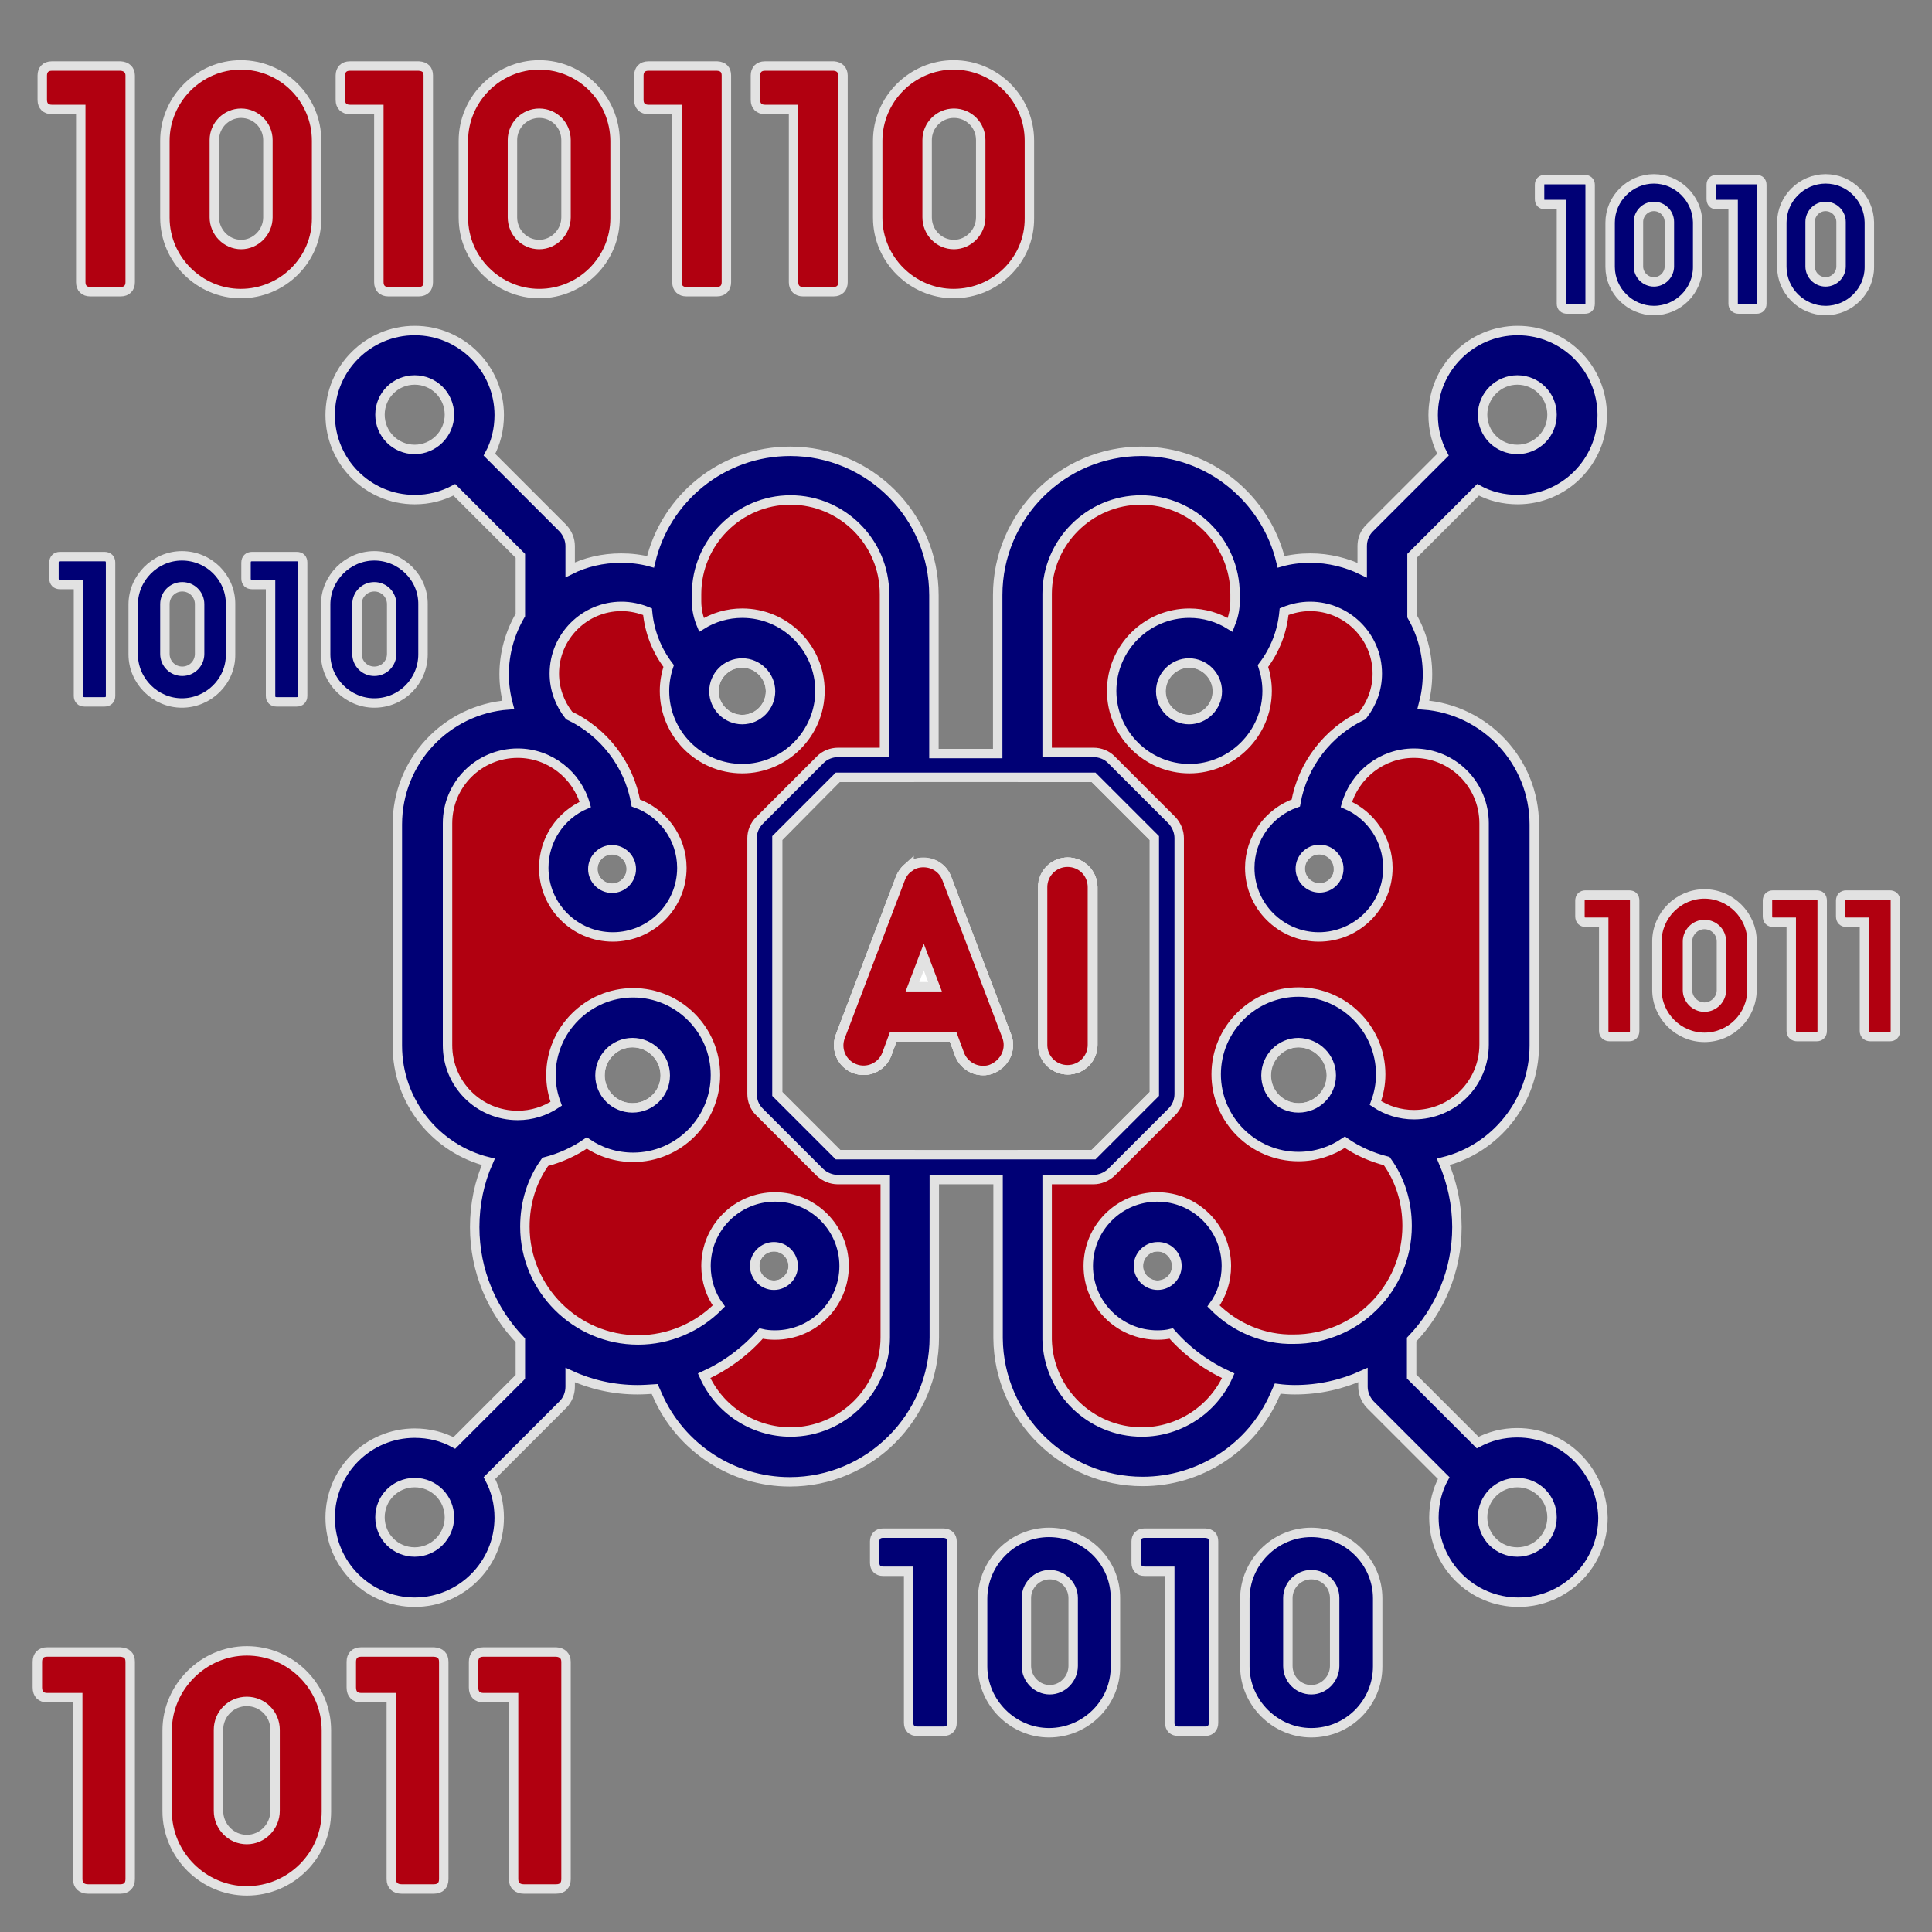<?xml version="1.0" encoding="utf-8"?>
<!-- Generator: Adobe Illustrator 22.0.0, SVG Export Plug-In . SVG Version: 6.00 Build 0)  -->
<svg version="1.1" id="Capa_1" xmlns="http://www.w3.org/2000/svg" xmlns:xlink="http://www.w3.org/1999/xlink" x="0px" y="0px"
	 viewBox="0 0 512 512" style="enable-background:new 0 0 512 512;" xml:space="preserve">
<rect x="0" y="0" width="512" height="512" fill="#808080" stroke="none"/>
<style type="text/css">
	.st0{fill:#B10010;stroke:#E2E2E2;stroke-width:2.5;stroke-miterlimit:10;}
	.st1{fill:#000075;stroke:#E2E2E2;stroke-width:2.5;stroke-miterlimit:10;}
	.st2{fill:#FFFFFF;}
	.st3{fill:#B10010;stroke:#E2E2E2;stroke-width:5;stroke-miterlimit:10;}
	.st4{fill:#000075;stroke:#E2E2E2;stroke-width:5;stroke-miterlimit:10;}
</style>
<g>
	<g>
		<path class="st0" d="M222,206h19v-48.5c0-17.4-14.1-31.5-31.5-31.5c-8.7,0-16.6,3.5-22.3,9.2c-5.7,5.7-9.2,13.6-9.2,22.3v0.8
			c-3.8-2.5-8.4-4-13.4-4c-13.5,0-24.4,10.9-24.4,24.4c0,6.3,2.4,12.1,6.4,16.5l0,0l0,0c-2.9-1.2-6.2-1.9-9.5-1.9c0,0,0,0,0,0
			c-13.9,0-25.2,11.3-25.2,25.2V277c0,13.9,11.3,25.2,25.2,25.2l3.3,0.1c-5,6.3-8,14.2-8,22.8c0,20.2,16.4,36.6,36.6,36.6
			c3,0,5.8-0.4,8.6-1l0,0l2.9,6.5c5.1,11.5,16.4,18.9,29,18.9c8.8,0,16.7-3.5,22.4-9.3c5.7-5.7,9.3-13.7,9.3-22.4V306h-19
			l-16.1-16.1v-67.8L222,206z M200,335.5c0-2.8,2.3-5.1,5.1-5.1c2.8,0,5.1,2.3,5.1,5.1c0,2.8-2.3,5.1-5.1,5.1
			C202.3,340.6,200,338.3,200,335.5z M196.7,190.7c-4.1,0-7.5-3.4-7.5-7.5c0-4.1,3.3-7.5,7.5-7.5c4.1,0,7.5,3.4,7.5,7.5
			C204.2,187.4,200.8,190.7,196.7,190.7z M159,285c0-4.8,3.9-8.7,8.6-8.7c4.8,0,8.7,3.9,8.7,8.7c0,4.8-3.9,8.6-8.7,8.6
			C162.9,293.6,159,289.8,159,285z M162.2,235.4c-2.8,0-5.1-2.3-5.1-5.1c0-2.8,2.3-5.1,5.1-5.1c2.8,0,5.1,2.3,5.1,5.1
			C167.3,233.1,165,235.4,162.2,235.4z M178,158.3L178,158.3L178,158.3L178,158.3z M238.6,232.7l-15.9,41.8
			c-1.3,3.4,0.4,7.2,3.8,8.5c3.4,1.3,7.2-0.4,8.5-3.8l1.7-4.6h4.2v-45C240,230.4,239.1,231.5,238.6,232.7z"/>
		<path class="st0" d="M283,228.5c-3.6,0-6.6,2.9-6.6,6.6v41.8c0,3.6,2.9,6.6,6.6,6.6c3.6,0,6.6-2.9,6.6-6.6v-41.8
			C289.5,231.4,286.6,228.5,283,228.5z M374.9,193.3c-3.4,0-6.6,0.7-9.5,1.9l0,0l0,0c4-4.3,6.4-10.1,6.4-16.5
			c0-13.5-10.9-24.4-24.4-24.4c-4.9,0-9.5,1.5-13.4,4v-0.8c0-17.4-14.1-31.5-31.5-31.5c-8.7,0-16.6,3.5-22.3,9.2
			c-5.7,5.7-9.2,13.6-9.2,22.3V206h18.9l16.1,16.1v67.8L289.8,306h-18.9v48.3c0,17.5,14.2,31.7,31.7,31.7c6.3,0,12.3-1.8,17.3-5.1
			c5-3.3,9.2-8,11.7-13.7l2.9-6.5l0,0c2.8,0.7,5.6,1,8.6,1c20.2,0,36.6-16.4,36.6-36.6c0-8.6-3-16.6-8-22.8l3.3-0.1
			c7,0,13.3-2.8,17.8-7.4c4.6-4.6,7.4-10.9,7.4-17.8v-58.4C400.1,204.6,388.9,193.3,374.9,193.3z M344.2,293.6
			c-4.8,0-8.6-3.9-8.6-8.6c0-4.8,3.9-8.7,8.6-8.7c4.8,0,8.7,3.9,8.7,8.7C352.8,289.8,348.9,293.6,344.2,293.6z M349.6,235.4
			c-2.8,0-5.1-2.3-5.1-5.1c0-2.8,2.3-5.1,5.1-5.1c2.8,0,5.1,2.3,5.1,5.1C354.8,233.1,352.5,235.4,349.6,235.4z M306.7,340.6
			c-2.8,0-5.1-2.3-5.1-5.1c0-2.8,2.3-5.1,5.1-5.1c2.8,0,5.1,2.3,5.1,5.1C311.9,338.3,309.6,340.6,306.7,340.6z M307.7,183.2
			c0-4.1,3.4-7.5,7.5-7.5s7.5,3.4,7.5,7.5c0,4.1-3.4,7.5-7.5,7.5S307.7,187.4,307.7,183.2z M334,158.3L334,158.3L334,158.3
			L334,158.3z"/>
	</g>
	<path class="st1" d="M266.8,274.6l-15.9-41.8c-1-2.6-3.4-4.2-6.2-4.2c-1.4,0-2.7,0.4-3.7,1.2c-1.1,0.7-1.9,1.8-2.4,3.1l-15.9,41.8
		c-1.3,3.4,0.4,7.2,3.8,8.5c3.4,1.3,7.2-0.4,8.5-3.8l1.7-4.6h15.9l1.7,4.6c1,2.6,3.5,4.3,6.2,4.3c0.8,0,1.6-0.1,2.3-0.4
		C266.4,281.8,268.1,278,266.8,274.6z M283,228.5c-3.6,0-6.6,2.9-6.6,6.6v41.8c0,3.6,2.9,6.6,6.6,6.6c3.6,0,6.6-2.9,6.6-6.6v-41.8
		C289.5,231.4,286.6,228.5,283,228.5z M283,228.5c-3.6,0-6.6,2.9-6.6,6.6v41.8c0,3.6,2.9,6.6,6.6,6.6c3.6,0,6.6-2.9,6.6-6.6v-41.8
		C289.5,231.4,286.6,228.5,283,228.5z M250.9,232.7c-1-2.6-3.4-4.2-6.2-4.2c-1.4,0-2.7,0.4-3.7,1.2c-1.1,0.7-1.9,1.8-2.4,3.1
		l-15.9,41.8c-1.3,3.4,0.4,7.2,3.8,8.5c3.4,1.3,7.2-0.4,8.5-3.8l1.7-4.6h15.9l1.7,4.6c1,2.6,3.5,4.3,6.2,4.3c0.8,0,1.6-0.1,2.3-0.4
		c3.4-1.3,5.1-5.1,3.8-8.5L250.9,232.7z M402.1,379.7c-3.8,0-7.3,0.9-10.5,2.6l-17.5-17.5V355c7.4-7.7,12-18.2,12-29.8
		c0-6-1.3-11.9-3.6-17.3c13.8-3.4,24.1-16,24.1-30.8v-58.6c0-16.7-13-30.5-29.4-31.7c0.7-2.6,1.1-5.3,1.1-8.1
		c0-5.6-1.5-10.9-4.1-15.4v-16l17.5-17.5c3.1,1.7,6.7,2.6,10.5,2.6c12.3,0,22.4-10,22.4-22.4c0-12.3-10-22.4-22.4-22.4
		c-12.3,0-22.4,10-22.4,22.4c0,3.8,0.9,7.3,2.6,10.5l-19.5,19.5c-1.2,1.2-1.9,2.9-1.9,4.7v6.4c-4.1-2-8.8-3.2-13.7-3.2
		c-2.7,0-5.3,0.3-7.8,1c-4-16.8-19.1-29.3-37-29.3c-21,0-38.1,17.1-38.1,38.1v42h-16.9v-42c0-21-17.1-38.1-38.1-38.1
		c-18,0-33.1,12.5-37,29.3c-2.5-0.7-5.2-1-7.8-1c-4.9,0-9.5,1.1-13.5,3.1v-6.3c0-1.7-0.7-3.4-1.9-4.7l-19.5-19.5
		c1.7-3.1,2.6-6.7,2.6-10.5c0-12.3-10-22.4-22.4-22.4c-12.3,0-22.4,10-22.4,22.4c0,12.3,10,22.4,22.4,22.4c3.8,0,7.3-0.9,10.5-2.6
		l17.5,17.5V163c-2.7,4.6-4.3,10-4.3,15.7c0,2.8,0.4,5.5,1.1,8.1c-16.4,1.2-29.4,14.9-29.4,31.7v58.6c0,14.9,10.3,27.4,24.1,30.8
		c-2.4,5.4-3.6,11.3-3.6,17.3c0,11.6,4.6,22.2,12.1,30v9.7l-17.5,17.5c-3.1-1.7-6.7-2.6-10.5-2.6c-12.3,0-22.4,10-22.4,22.4
		c0,12.3,10,22.4,22.4,22.4c12.3,0,22.4-10,22.4-22.4c0-3.8-0.9-7.3-2.6-10.5l19.5-19.5c1.2-1.2,1.9-2.9,1.9-4.7v-3.1
		c5.4,2.5,11.5,3.9,17.8,3.9c1.5,0,3.1-0.1,4.6-0.2l0.8,1.8c6.1,13.8,19.9,22.8,35,22.8c21.1,0,38.3-17.2,38.3-38.3v-41.8h16.9v42.1
		c0.2,20.9,17.3,37.9,38.3,37.9c15.1,0,28.9-8.9,35-22.8l0.8-1.8c1.5,0.2,3.1,0.3,4.6,0.3c6.4,0,12.5-1.4,18-3.9v3.1
		c0,1.7,0.7,3.4,1.9,4.7l19.5,19.5c-1.7,3.1-2.6,6.7-2.6,10.5c0,12.3,10,22.4,22.4,22.4c12.3,0,22.4-10,22.4-22.4
		C424.5,389.7,414.5,379.7,402.1,379.7z M402.1,100.7c5.1,0,9.2,4.1,9.2,9.2c0,5.1-4.1,9.2-9.2,9.2c-5.1,0-9.2-4.1-9.2-9.2
		C392.9,104.8,397.1,100.7,402.1,100.7z M109.9,119.1c-5.1,0-9.2-4.1-9.2-9.2c0-5.1,4.1-9.2,9.2-9.2c5.1,0,9.2,4.1,9.2,9.2
		C119.1,115,114.9,119.1,109.9,119.1z M109.9,411.3c-5.1,0-9.2-4.1-9.2-9.2c0-5.1,4.1-9.2,9.2-9.2c5.1,0,9.2,4.1,9.2,9.2
		C119.1,407.2,114.9,411.3,109.9,411.3z M321.6,346.1c2.2-3,3.4-6.7,3.4-10.6c0-10.1-8.2-18.3-18.3-18.3c-10.1,0-18.3,8.2-18.3,18.3
		c0,10.1,8.2,18.3,18.3,18.3c1.3,0,2.5-0.1,3.7-0.4c4.2,4.8,9.4,8.6,15.1,11.2c-4,9-13,14.9-22.9,14.9c-13.7,0-24.8-11-25.1-24.5
		c0-0.2,0-0.4,0-0.6v-41.8h12.3c1.7,0,3.4-0.7,4.7-1.9l16.1-16.1c1.2-1.2,1.9-2.9,1.9-4.7v-67.8c0-1.7-0.7-3.4-1.9-4.7l-16.1-16.1
		c-1.2-1.2-2.9-1.9-4.7-1.9h-12.3v-42c0-13.7,11.2-24.9,24.9-24.9c13.7,0,24.9,11.2,24.9,24.9v0.5c0,0.2,0,0.5,0,0.7v0.8
		c0,2.2-0.5,4.2-1.3,6.2c-3.2-2-6.9-3.1-10.8-3.1c-11.4,0-20.6,9.3-20.6,20.6s9.3,20.6,20.6,20.6s20.6-9.3,20.6-20.6
		c0-2.3-0.4-4.5-1.1-6.6c3.2-4.2,5.1-9.1,5.6-14.4c2.2-0.9,4.5-1.4,6.9-1.4c9.8,0,17.8,8,17.8,17.8c0,4.1-1.4,7.9-3.9,11.1
		c-9.1,4.3-15.9,12.9-17.7,23.2c-7.1,2.5-12.2,9.3-12.2,17.2c0,10.1,8.2,18.3,18.3,18.3c10.1,0,18.3-8.2,18.3-18.3
		c0-7.5-4.5-14-11-16.8c2.2-7.8,9.4-13.6,17.9-13.6c10.3,0,18.6,8.3,18.6,18.6v58.6c0,10.3-8.3,18.6-18.6,18.6
		c-3.7,0-7.2-1.1-10.2-3.1c0.9-2.4,1.4-4.9,1.4-7.6c0-12-9.8-21.8-21.8-21.8c-12,0-21.8,9.8-21.8,21.8c0,12,9.8,21.8,21.8,21.8
		c4.6,0,8.8-1.4,12.3-3.8c3.3,2.3,7.1,4,11.1,5c3.6,5,5.4,10.9,5.4,17.2c0,16.5-13.4,30-30,30C334.9,355.1,327.2,351.8,321.6,346.1z
		 M311.9,335.5c0,2.8-2.3,5.1-5.1,5.1c-2.8,0-5.1-2.3-5.1-5.1c0-2.8,2.3-5.1,5.1-5.1C309.6,330.3,311.9,332.6,311.9,335.5z
		 M322.6,183.2c0,4.1-3.4,7.5-7.5,7.5s-7.5-3.4-7.5-7.5c0-4.1,3.4-7.5,7.5-7.5S322.6,179.1,322.6,183.2z M354.8,230.2
		c0,2.8-2.3,5.1-5.1,5.1c-2.8,0-5.1-2.3-5.1-5.1c0-2.8,2.3-5.1,5.1-5.1C352.5,225.1,354.8,227.4,354.8,230.2z M352.8,285
		c0,4.8-3.9,8.6-8.7,8.6c-4.8,0-8.6-3.9-8.6-8.6c0-4.8,3.9-8.7,8.6-8.7C348.9,276.4,352.8,280.2,352.8,285z M200,335.5
		c0-2.8,2.3-5.1,5.1-5.1c2.8,0,5.1,2.3,5.1,5.1c0,2.8-2.3,5.1-5.1,5.1C202.3,340.6,200,338.3,200,335.5z M204.2,183.2
		c0,4.1-3.4,7.5-7.5,7.5c-4.1,0-7.5-3.4-7.5-7.5c0-4.1,3.3-7.5,7.5-7.5C200.8,175.7,204.2,179.1,204.2,183.2z M159,285
		c0-4.8,3.9-8.7,8.6-8.7c4.8,0,8.7,3.9,8.7,8.7c0,4.8-3.9,8.6-8.7,8.6C162.9,293.6,159,289.8,159,285z M162.2,235.4
		c-2.8,0-5.1-2.3-5.1-5.1c0-2.8,2.3-5.1,5.1-5.1c2.8,0,5.1,2.3,5.1,5.1C167.3,233.1,165,235.4,162.2,235.4z M222,306l-16.1-16.1
		v-67.8L222,206h67.8l16.1,16.1v67.8L289.8,306H222z M402.1,411.3c-5.1,0-9.2-4.1-9.2-9.2c0-5.1,4.1-9.2,9.2-9.2
		c5.1,0,9.2,4.1,9.2,9.2C411.3,407.2,407.2,411.3,402.1,411.3z M283,283.5c3.6,0,6.6-2.9,6.6-6.6v-41.8c0-3.6-2.9-6.6-6.6-6.6
		c-3.6,0-6.6,2.9-6.6,6.6v41.8C276.4,280.5,279.3,283.5,283,283.5z M250.9,232.7c-1-2.6-3.4-4.2-6.2-4.2c-1.4,0-2.7,0.4-3.7,1.2
		c-1.1,0.7-1.9,1.8-2.4,3.1l-15.9,41.8c-1.3,3.4,0.4,7.2,3.8,8.5c3.4,1.3,7.2-0.4,8.5-3.8l1.7-4.6h15.9l1.7,4.6
		c1,2.6,3.5,4.3,6.2,4.3c0.8,0,1.6-0.1,2.3-0.4c3.4-1.3,5.1-5.1,3.8-8.5L250.9,232.7z M266.8,274.6l-15.9-41.8
		c-1-2.6-3.4-4.2-6.2-4.2c-1.4,0-2.7,0.4-3.7,1.2c-1.1,0.7-1.9,1.8-2.4,3.1l-15.9,41.8c-1.3,3.4,0.4,7.2,3.8,8.5
		c3.4,1.3,7.2-0.4,8.5-3.8l1.7-4.6h15.9l1.7,4.6c1,2.6,3.5,4.3,6.2,4.3c0.8,0,1.6-0.1,2.3-0.4C266.4,281.8,268.1,278,266.8,274.6z
		 M266.8,274.6l-15.9-41.8c-1-2.6-3.4-4.2-6.2-4.2c-1.4,0-2.7,0.4-3.7,1.2c-1.1,0.7-1.9,1.8-2.4,3.1l-15.9,41.8
		c-1.3,3.4,0.4,7.2,3.8,8.5c3.4,1.3,7.2-0.4,8.5-3.8l1.7-4.6h15.9l1.7,4.6c1,2.6,3.5,4.3,6.2,4.3c0.8,0,1.6-0.1,2.3-0.4
		C266.4,281.8,268.1,278,266.8,274.6z"/>
	<path class="st1" d="M283,228.5c-3.6,0-6.6,2.9-6.6,6.6v41.8c0,3.6,2.9,6.6,6.6,6.6c3.6,0,6.6-2.9,6.6-6.6v-41.8
		C289.5,231.4,286.6,228.5,283,228.5z M266.8,274.6l-15.9-41.8c-1-2.6-3.4-4.2-6.2-4.2c-1.4,0-2.7,0.4-3.7,1.2
		c-1.1,0.7-1.9,1.8-2.4,3.1l-15.9,41.8c-1.3,3.4,0.4,7.2,3.8,8.5c3.4,1.3,7.2-0.4,8.5-3.8l1.7-4.6h15.9l1.7,4.6
		c1,2.6,3.5,4.3,6.2,4.3c0.8,0,1.6-0.1,2.3-0.4C266.4,281.8,268.1,278,266.8,274.6z"/>
	<path class="st0" d="M201.3,217.4l16.1-16.1c1.2-1.2,2.9-1.9,4.7-1.9h12.3v-42c0-13.7-11.2-24.9-24.9-24.9
		c-13.7,0-24.9,11.2-24.9,24.9v0.5c0,0.2,0,0.5,0,0.7v0.8c0,2.2,0.5,4.3,1.3,6.2c3.2-2,6.9-3.1,10.8-3.1c11.4,0,20.6,9.3,20.6,20.6
		s-9.3,20.6-20.6,20.6c-11.4,0-20.6-9.3-20.6-20.6c0-2.3,0.4-4.5,1.1-6.6c-3.2-4.2-5.1-9.1-5.6-14.4c-2.2-0.9-4.5-1.4-6.9-1.4
		c-9.8,0-17.8,8-17.8,17.8c0,4.1,1.4,7.9,3.9,11.1c9.1,4.3,15.9,12.9,17.7,23.2c7.1,2.5,12.2,9.3,12.2,17.2
		c0,10.1-8.2,18.3-18.3,18.3c-10.1,0-18.3-8.2-18.3-18.3c0-7.5,4.5-14,11-16.8c-2.2-7.8-9.4-13.6-17.9-13.6
		c-10.3,0-18.6,8.3-18.6,18.6V277c0,10.3,8.3,18.6,18.6,18.6c3.7,0,7.2-1.1,10.2-3.1c-0.9-2.4-1.4-4.9-1.4-7.6
		c0-12,9.8-21.8,21.8-21.8c12,0,21.8,9.8,21.8,21.8c0,12-9.8,21.8-21.8,21.8c-4.6,0-8.8-1.4-12.3-3.8c-3.3,2.3-7.1,4-11,5
		c-3.6,5-5.4,10.9-5.4,17.2c0,16.5,13.5,30,30,30c8.1,0,15.8-3.3,21.4-9c-2.2-3-3.4-6.7-3.4-10.6c0-10.1,8.2-18.3,18.3-18.3
		c10.1,0,18.3,8.2,18.3,18.3c0,10.1-8.2,18.3-18.3,18.3c-1.3,0-2.5-0.1-3.7-0.4c-4.2,4.8-9.4,8.6-15.1,11.2c4,9,13,14.9,22.9,14.9
		c13.8,0,25.1-11.3,25.1-25.1v-41.8H222c-1.7,0-3.4-0.7-4.7-1.9l-16.1-16.1c-1.2-1.2-1.9-2.9-1.9-4.7v-67.8
		C199.3,220.4,200,218.7,201.3,217.4z"/>
	<path class="st2" d="M263,283.1c-0.8,0.3-1.6,0.4-2.3,0.4c-2.7,0-5.2-1.6-6.2-4.3l-1.7-4.6h-15.9l-1.7,4.6
		c-1.3,3.4-5.1,5.1-8.5,3.8c-3.4-1.3-5.1-5.1-3.8-8.5l15.9-41.8c0.5-1.3,1.3-2.3,2.4-3.1c1.1-0.7,2.4-1.2,3.7-1.2
		c2.7,0,5.2,1.7,6.2,4.2l15.9,41.8C268.1,278,266.4,281.8,263,283.1z"/>
	<path class="st2" d="M289.5,235.1v41.8c0,3.6-2.9,6.6-6.6,6.6c-3.6,0-6.6-2.9-6.6-6.6v-41.8c0-3.6,2.9-6.6,6.6-6.6
		C286.6,228.5,289.5,231.4,289.5,235.1z"/>
	<path class="st0" d="M289.5,235.1v41.8c0,3.6-2.9,6.6-6.6,6.6c-3.6,0-6.6-2.9-6.6-6.6v-41.8c0-3.6,2.9-6.6,6.6-6.6
		C286.6,228.5,289.5,231.4,289.5,235.1z"/>
	<path class="st0" d="M266.8,274.6l-15.9-41.8c-1-2.6-3.4-4.2-6.2-4.2c-1.4,0-2.7,0.4-3.7,1.2c-1.1,0.7-1.9,1.8-2.4,3.1l-15.9,41.8
		c-1.3,3.4,0.4,7.2,3.8,8.5c3.4,1.3,7.2-0.4,8.5-3.8l1.7-4.6h15.9l1.7,4.6c1,2.6,3.5,4.3,6.2,4.3c0.8,0,1.6-0.1,2.3-0.4
		C266.4,281.8,268.1,278,266.8,274.6z M241.8,261.5l3-7.9l3,7.9H241.8z"/>
</g>
<path class="st3" d="M-258.5,367.3c0-3.5-0.3-6.9-0.8-10.3l16.6-15l-18.8-32.7l-21.2,6.9c-5.3-4.3-11.3-7.8-17.7-10.3l-4.7-21.8
	H-343l-4.7,21.8c-6.5,2.5-12.4,6-17.7,10.3l-21.2-6.9l-18.9,32.7l16.6,15c-0.5,3.3-0.8,6.8-0.8,10.3s0.3,6.9,0.8,10.3l-16.6,15
	l18.9,32.7l21.2-6.9c5.3,4.3,11.3,7.8,17.7,10.3l4.7,21.8h37.8l4.7-21.8c6.5-2.5,12.5-6,17.7-10.3l21.2,6.9l18.9-32.7l-16.6-15
	C-258.8,374.3-258.5,370.8-258.5,367.3z M-324,399.6c-17.8,0-32.3-14.5-32.3-32.3c0-17.8,14.5-32.2,32.3-32.2s32.2,14.5,32.2,32.2
	C-291.8,385.1-306.3,399.6-324,399.6z"/>
<path class="st3" d="M-564.7,146.8c-0.5-5.2-1.9-10.3-4-15.1l9.2-14.3L-579.9,97l-14.3,9.2c-4.8-2.1-9.9-3.5-15.1-4l-7.7-15.1
	l-27.9,7.4l0.9,17c-2.1,1.5-4.1,3.2-6,5.1c-1.9,1.9-3.6,3.9-5.1,6l-17-0.9l-7.4,27.9l15.1,7.8c0.5,5.2,1.9,10.3,4,15.1l-9.2,14.3
	l20.4,20.4l14.3-9.2c4.8,2.1,9.9,3.5,15.1,4l7.7,15.1l27.9-7.4l-0.9-17c2.1-1.6,4.1-3.3,6-5.2c1.9-1.9,3.6-3.9,5.1-6l17,0.9
	l7.4-27.9L-564.7,146.8z M-596.6,170.1c-4.7,4.7-11.3,7.4-18,7.4s-13.2-2.7-17.9-7.5c-4.7-4.7-7.5-11.3-7.5-17.9
	c0-6.7,2.7-13.2,7.4-18c4.7-4.7,11.3-7.4,18-7.4s13.2,2.7,18,7.4c4.7,4.7,7.4,11.3,7.4,18C-589.1,158.8-591.9,165.3-596.6,170.1z"/>
<path class="st3" d="M-190,180.3l8.4-3.6l-3-15.2l-9.1-0.1c-1.5-2.4-3.4-4.5-5.5-6.3l1-9.1l-14.7-5l-4.7,7.9
	c-1.4,0.1-2.8,0.2-4.2,0.5s-2.7,0.7-4,1.1l-7.3-5.5l-11.6,10.2l4.5,8c-1.3,2.5-2.2,5.1-2.7,7.9l-8.4,3.6l3,15.2l9.1,0.1
	c1.5,2.4,3.4,4.5,5.5,6.3l-1,9.1l14.7,5l4.7-7.8c1.4,0,2.8-0.2,4.2-0.5c1.4-0.3,2.7-0.7,4-1.1l7.3,5.4l11.6-10.2l-4.5-8
	C-191.4,185.7-190.5,183-190,180.3z M-209,180.7c-1.3,1.9-3.4,3.3-5.7,3.8c-2.3,0.5-4.7,0-6.7-1.3c-1.9-1.3-3.3-3.4-3.8-5.7
	s0-4.7,1.3-6.7c1.3-1.9,3.4-3.3,5.7-3.8c2.3-0.5,4.7,0,6.7,1.3c1.9,1.3,3.3,3.4,3.8,5.7S-207.7,178.7-209,180.7z"/>
<g>
	<g>
		<path class="st4" d="M-538.7,196.1v69.3c0,1.9-1.1,3.1-3.1,3.1h-10.3c-1.9,0-3.2-1.1-3.2-3.1v-57.9h-9.7c-1.9,0-3.1-1.1-3.1-3.2
			v-8.2c0-1.9,1.1-3.1,3.1-3.1h23.2C-539.9,193.1-538.7,194.2-538.7,196.1z"/>
		<path class="st4" d="M-501.6,192.6c-13.9,0-25.4,11.5-25.4,25.4v25.8c0,14,11.6,25.4,25.4,25.4c14,0,25.5-11.4,25.4-25.3V218
			C-476.2,204-487.6,192.6-501.6,192.6z M-492.5,243.7c0,4.9-4,9.1-9,9.1s-9-4.2-9-9.1v-25.9c0-4.9,4-9,9-9s9,4.1,9,9V243.7z"/>
		<path class="st4" d="M-438.8,196.1v69.3c0,1.9-1.1,3.1-3.1,3.1h-10.3c-1.9,0-3.2-1.1-3.2-3.1v-57.9h-9.7c-1.9,0-3.1-1.1-3.1-3.2
			v-8.2c0-1.9,1.1-3.1,3.1-3.1h23.2C-439.8,193.1-438.8,194.2-438.8,196.1z"/>
		<path class="st4" d="M-401.6,192.6c-13.9,0-25.4,11.5-25.4,25.4v25.8c0,14,11.6,25.4,25.4,25.4c14.1,0,25.4-11.4,25.4-25.3V218
			C-376.2,204-387.6,192.6-401.6,192.6z M-392.6,243.7c0,4.9-4,9.1-9,9.1s-9-4.2-9-9.1v-25.9c0-4.9,4-9,9-9s9,4.1,9,9V243.7z"/>
		<path class="st4" d="M-338.8,196.1v69.3c0,1.9-1.1,3.1-3.1,3.1h-10.3c-1.9,0-3.2-1.1-3.2-3.1v-57.9h-9.6c-1.9,0-3.1-1.1-3.1-3.2
			v-8.2c0-1.9,1.1-3.1,3.1-3.1h23.2C-339.9,193.1-338.8,194.2-338.8,196.1z"/>
		<path class="st4" d="M-299.8,196.1v69.3c0,1.9-1.1,3.1-3.1,3.1h-10.3c-1.9,0-3.2-1.1-3.2-3.1v-57.9h-9.6c-1.9,0-3.1-1.1-3.1-3.2
			v-8.2c0-1.9,1.1-3.1,3.1-3.1h23.2C-301,193.1-299.8,194.2-299.8,196.1z"/>
		<path class="st4" d="M-262.7,192.6c-13.9,0-25.4,11.5-25.4,25.4v25.8c0,14,11.6,25.4,25.4,25.4c14.2,0,25.5-11.4,25.4-25.3V218
			C-237.3,204-248.7,192.6-262.7,192.6z M-253.6,243.7c0,4.9-4,9.1-9,9.1s-9-4.2-9-9.1v-25.9c0-4.9,4-9,9-9s9,4.1,9,9V243.7z"/>
		<path class="st4" d="M-540.5,290.6c-13.9,0-25.4,11.5-25.4,25.4v25.9c0,14,11.6,25.4,25.4,25.4c14,0,25.3-11.4,25.4-25.3v-26
			C-515.1,302-526.5,290.6-540.5,290.6z M-531.6,342c0,4.9-4,9.1-9,9.1s-9-4.2-9-9.1v-26c0-4.9,4-9,9-9s9,4.1,9,9V342z"/>
		<path class="st4" d="M-477.7,294.2v69.3c0,1.9-1.1,3.1-3.1,3.1h-10.3c-1.9,0-3.2-1.1-3.2-3.1v-57.9h-9.7c-1.9,0-3.1-1.1-3.1-3.2
			v-8.2c0-1.9,1.1-3.1,3.1-3.1h23.2C-478.9,291.3-477.7,292.3-477.7,294.2z"/>
		<path class="st4" d="M-440.6,290.6c-13.9,0-25.4,11.5-25.4,25.4v25.9c0,14,11.6,25.4,25.4,25.4c14.1,0,25.4-11.4,25.4-25.3v-26
			C-415.2,302-426.6,290.6-440.6,290.6z M-431.5,342c0,4.9-4,9.1-9,9.1s-9-4.2-9-9.1v-26c0-4.9,4-9,9-9s9,4.1,9,9V342z"/>
	</g>
</g>
<g>
	<path class="st1" d="M252.3,408.5v48.1c0,1.3-0.8,2.2-2.2,2.2H243c-1.3,0-2.2-0.8-2.2-2.2v-40.2H234c-1.3,0-2.2-0.8-2.2-2.2v-5.7
		c0-1.3,0.8-2.2,2.2-2.2h16.1C251.5,406.4,252.3,407.2,252.3,408.5z"/>
	<path class="st1" d="M278,406.1c-9.7,0-17.6,8-17.6,17.6v17.9c0,9.7,8.1,17.6,17.6,17.6c9.7,0,17.7-7.9,17.6-17.6v-18
		C295.7,414,287.8,406.1,278,406.1z M284.4,441.5c0,3.4-2.8,6.3-6.2,6.3s-6.2-2.9-6.2-6.3v-18c0-3.4,2.8-6.2,6.2-6.2
		s6.2,2.8,6.2,6.2V441.5z"/>
	<path class="st1" d="M321.6,408.5v48.1c0,1.3-0.8,2.2-2.2,2.2h-7.2c-1.3,0-2.2-0.8-2.2-2.2v-40.2h-6.7c-1.3,0-2.2-0.8-2.2-2.2v-5.7
		c0-1.3,0.8-2.2,2.2-2.2h16.1C321,406.4,321.6,407.2,321.6,408.5z"/>
	<path class="st1" d="M347.5,406.1c-9.7,0-17.6,8-17.6,17.6v17.9c0,9.7,8.1,17.6,17.6,17.6c9.8,0,17.6-7.9,17.6-17.6v-18
		C365.1,414,357.2,406.1,347.5,406.1z M353.7,441.5c0,3.4-2.8,6.3-6.2,6.3c-3.5,0-6.2-2.9-6.2-6.3v-18c0-3.4,2.8-6.2,6.2-6.2
		c3.5,0,6.2,2.8,6.2,6.2V441.5z"/>
</g>
<g>
	<path class="st1" d="M421.4,49v31.5c0,0.9-0.5,1.4-1.4,1.4h-4.7c-0.9,0-1.5-0.5-1.5-1.4V54.2h-4.4c-0.9,0-1.4-0.5-1.4-1.5V49
		c0-0.9,0.5-1.4,1.4-1.4H420C420.8,47.6,421.4,48.1,421.4,49z"/>
	<path class="st1" d="M438.3,47.4c-6.3,0-11.6,5.2-11.6,11.6v11.7c0,6.4,5.3,11.6,11.6,11.6c6.4,0,11.6-5.2,11.6-11.5V58.9
		C449.8,52.6,444.6,47.4,438.3,47.4z M442.4,70.6c0,2.2-1.8,4.1-4.1,4.1s-4.1-1.9-4.1-4.1V58.8c0-2.2,1.8-4.1,4.1-4.1
		s4.1,1.9,4.1,4.1V70.6z"/>
	<path class="st1" d="M466.9,49v31.5c0,0.9-0.5,1.4-1.4,1.4h-4.7c-0.9,0-1.5-0.5-1.5-1.4V54.2h-4.4c-0.9,0-1.4-0.5-1.4-1.5V49
		c0-0.9,0.5-1.4,1.4-1.4h10.6C466.4,47.6,466.9,48.1,466.9,49z"/>
	<path class="st1" d="M483.8,47.4c-6.3,0-11.6,5.2-11.6,11.6v11.7c0,6.4,5.3,11.6,11.6,11.6c6.4,0,11.6-5.2,11.6-11.5V58.9
		C495.3,52.6,490.2,47.4,483.8,47.4z M487.9,70.6c0,2.2-1.8,4.1-4.1,4.1s-4.1-1.9-4.1-4.1V58.8c0-2.2,1.8-4.1,4.1-4.1
		s4.1,1.9,4.1,4.1V70.6z"/>
</g>
<g>
	<path class="st1" d="M29.3,149.1v35.3c0,1-0.6,1.6-1.6,1.6h-5.3c-1,0-1.6-0.6-1.6-1.6v-29.5h-4.9c-1,0-1.6-0.6-1.6-1.6v-4.2
		c0-1,0.6-1.6,1.6-1.6h11.8C28.7,147.5,29.3,148.1,29.3,149.1z"/>
	<path class="st1" d="M48.2,147.3c-7.1,0-12.9,5.9-12.9,12.9v13.2c0,7.1,5.9,12.9,12.9,12.9c7.1,0,13-5.8,12.9-12.9v-13.2
		C61.2,153.1,55.4,147.3,48.2,147.3z M52.9,173.3c0,2.5-2,4.6-4.6,4.6s-4.6-2.1-4.6-4.6v-13.2c0-2.5,2-4.6,4.6-4.6s4.6,2.1,4.6,4.6
		V173.3z"/>
	<path class="st1" d="M80.2,149.1v35.3c0,1-0.6,1.6-1.6,1.6h-5.3c-1,0-1.6-0.6-1.6-1.6v-29.5h-4.9c-1,0-1.6-0.6-1.6-1.6v-4.2
		c0-1,0.6-1.6,1.6-1.6h11.8C79.7,147.5,80.2,148.1,80.2,149.1z"/>
	<path class="st1" d="M99.2,147.3c-7.1,0-12.9,5.9-12.9,12.9v13.2c0,7.1,5.9,12.9,12.9,12.9c7.2,0,12.9-5.8,12.9-12.9v-13.2
		C112.2,153.1,106.3,147.3,99.2,147.3z M103.8,173.3c0,2.5-2,4.6-4.6,4.6s-4.6-2.1-4.6-4.6v-13.2c0-2.5,2-4.6,4.6-4.6
		s4.6,2.1,4.6,4.6V173.3z"/>
</g>
<g>
	<path class="st0" d="M34.5,20v54.8c0,1.5-0.9,2.5-2.5,2.5h-8.1c-1.5,0-2.5-0.9-2.5-2.5V29h-7.7c-1.5,0-2.5-0.9-2.5-2.5V20
		c0-1.5,0.9-2.5,2.5-2.5H32C33.5,17.6,34.5,18.5,34.5,20z"/>
	<path class="st0" d="M63.8,17.2c-11,0-20.1,9.1-20.1,20.1v20.4c0,11.1,9.2,20.1,20.1,20.1c11.1,0,20.2-9,20.1-20V37.3
		C83.9,26.2,74.9,17.2,63.8,17.2z M71,57.6c0,3.9-3.2,7.2-7.1,7.2s-7.1-3.3-7.1-7.2V37.1c0-3.9,3.2-7.1,7.1-7.1s7.1,3.2,7.1,7.1
		V57.6z"/>
	<path class="st0" d="M113.5,20v54.8c0,1.5-0.9,2.5-2.5,2.5h-8.1c-1.5,0-2.5-0.9-2.5-2.5V29h-7.7c-1.5,0-2.5-0.9-2.5-2.5V20
		c0-1.5,0.9-2.5,2.5-2.5H111C112.7,17.6,113.5,18.5,113.5,20z"/>
	<path class="st0" d="M142.9,17.2c-11,0-20.1,9.1-20.1,20.1v20.4c0,11.1,9.2,20.1,20.1,20.1c11.1,0,20.1-9,20.1-20V37.3
		C162.9,26.2,153.9,17.2,142.9,17.2z M150,57.6c0,3.9-3.2,7.2-7.1,7.2c-4,0-7.1-3.3-7.1-7.2V37.1c0-3.9,3.2-7.1,7.1-7.1
		c4,0,7.1,3.2,7.1,7.1V57.6z"/>
	<path class="st0" d="M192.5,20v54.8c0,1.5-0.9,2.5-2.5,2.5h-8.1c-1.5,0-2.5-0.9-2.5-2.5V29h-7.6c-1.5,0-2.5-0.9-2.5-2.5V20
		c0-1.5,0.9-2.5,2.5-2.5h18.3C191.7,17.6,192.5,18.5,192.5,20z"/>
	<path class="st0" d="M223.4,20v54.8c0,1.5-0.9,2.5-2.5,2.5h-8.1c-1.5,0-2.5-0.9-2.5-2.5V29h-7.6c-1.5,0-2.5-0.9-2.5-2.5V20
		c0-1.5,0.9-2.5,2.5-2.5H221C222.4,17.6,223.4,18.5,223.4,20z"/>
	<path class="st0" d="M252.7,17.2c-11,0-20.1,9.1-20.1,20.1v20.4c0,11.1,9.2,20.1,20.1,20.1c11.2,0,20.2-9,20.1-20V37.3
		C272.8,26.2,263.8,17.2,252.7,17.2z M259.9,57.6c0,3.9-3.2,7.2-7.1,7.2c-4,0-7.1-3.3-7.1-7.2V37.1c0-3.9,3.2-7.1,7.1-7.1
		c4,0,7.1,3.2,7.1,7.1V57.6z"/>
</g>
<path class="st0" d="M433.2,238.7v34.5c0,0.9-0.5,1.5-1.5,1.5h-5.1c-0.9,0-1.6-0.5-1.6-1.5v-28.8h-4.8c-0.9,0-1.5-0.5-1.5-1.6v-4.1
	c0-0.9,0.5-1.5,1.5-1.5h11.5C432.7,237.2,433.2,237.7,433.2,238.7z"/>
<path class="st0" d="M451.7,236.9c-6.9,0-12.6,5.7-12.6,12.6v12.8c0,7,5.8,12.6,12.6,12.6c7,0,12.6-5.7,12.6-12.6v-12.9
	C464.3,242.6,458.6,236.9,451.7,236.9z M456.2,262.4c0,2.4-2,4.5-4.5,4.5s-4.5-2.1-4.5-4.5v-12.9c0-2.4,2-4.5,4.5-4.5s4.5,2,4.5,4.5
	V262.4z"/>
<path class="st0" d="M482.9,238.7v34.5c0,0.9-0.5,1.5-1.5,1.5h-5.1c-0.9,0-1.6-0.5-1.6-1.5v-28.8h-4.8c-0.9,0-1.5-0.5-1.5-1.6v-4.1
	c0-0.9,0.5-1.5,1.5-1.5h11.5C482.4,237.2,482.9,237.7,482.9,238.7z"/>
<path class="st0" d="M502.3,238.7v34.5c0,0.9-0.5,1.5-1.5,1.5h-5.1c-0.9,0-1.6-0.5-1.6-1.5v-28.8h-4.8c-0.9,0-1.5-0.5-1.5-1.6v-4.1
	c0-0.9,0.5-1.5,1.5-1.5h11.5C501.7,237.2,502.3,237.7,502.3,238.7z"/>
<g>
	<path class="st0" d="M34.5,440.4v57.6c0,1.6-0.9,2.6-2.6,2.6h-8.6c-1.6,0-2.7-0.9-2.7-2.6v-48.1h-8.1c-1.6,0-2.6-0.9-2.6-2.7v-6.8
		c0-1.6,0.9-2.6,2.6-2.6h19.3C33.7,437.9,34.5,438.8,34.5,440.4z"/>
	<path class="st0" d="M65.4,437.5c-11.5,0-21.1,9.6-21.1,21.1V480c0,11.6,9.6,21.1,21.1,21.1c11.7,0,21.1-9.5,21.1-21v-21.5
		C86.5,446.9,77,437.5,65.4,437.5z M72.9,479.9c0,4.1-3.3,7.6-7.5,7.6c-4.2,0-7.5-3.5-7.5-7.6v-21.5c0-4.1,3.3-7.5,7.5-7.5
		c4.2,0,7.5,3.4,7.5,7.5V479.9z"/>
	<path class="st0" d="M117.6,440.4v57.6c0,1.6-0.9,2.6-2.6,2.6h-8.6c-1.6,0-2.7-0.9-2.7-2.6v-48.1h-8c-1.6,0-2.6-0.9-2.6-2.7v-6.8
		c0-1.6,0.9-2.6,2.6-2.6h19.3C116.7,437.9,117.6,438.8,117.6,440.4z"/>
	<path class="st0" d="M150,440.4v57.6c0,1.6-0.9,2.6-2.6,2.6h-8.6c-1.6,0-2.7-0.9-2.7-2.6v-48.1h-8c-1.6,0-2.6-0.9-2.6-2.7v-6.8
		c0-1.6,0.9-2.6,2.6-2.6h19.3C149,437.9,150,438.8,150,440.4z"/>
</g>
</svg>
